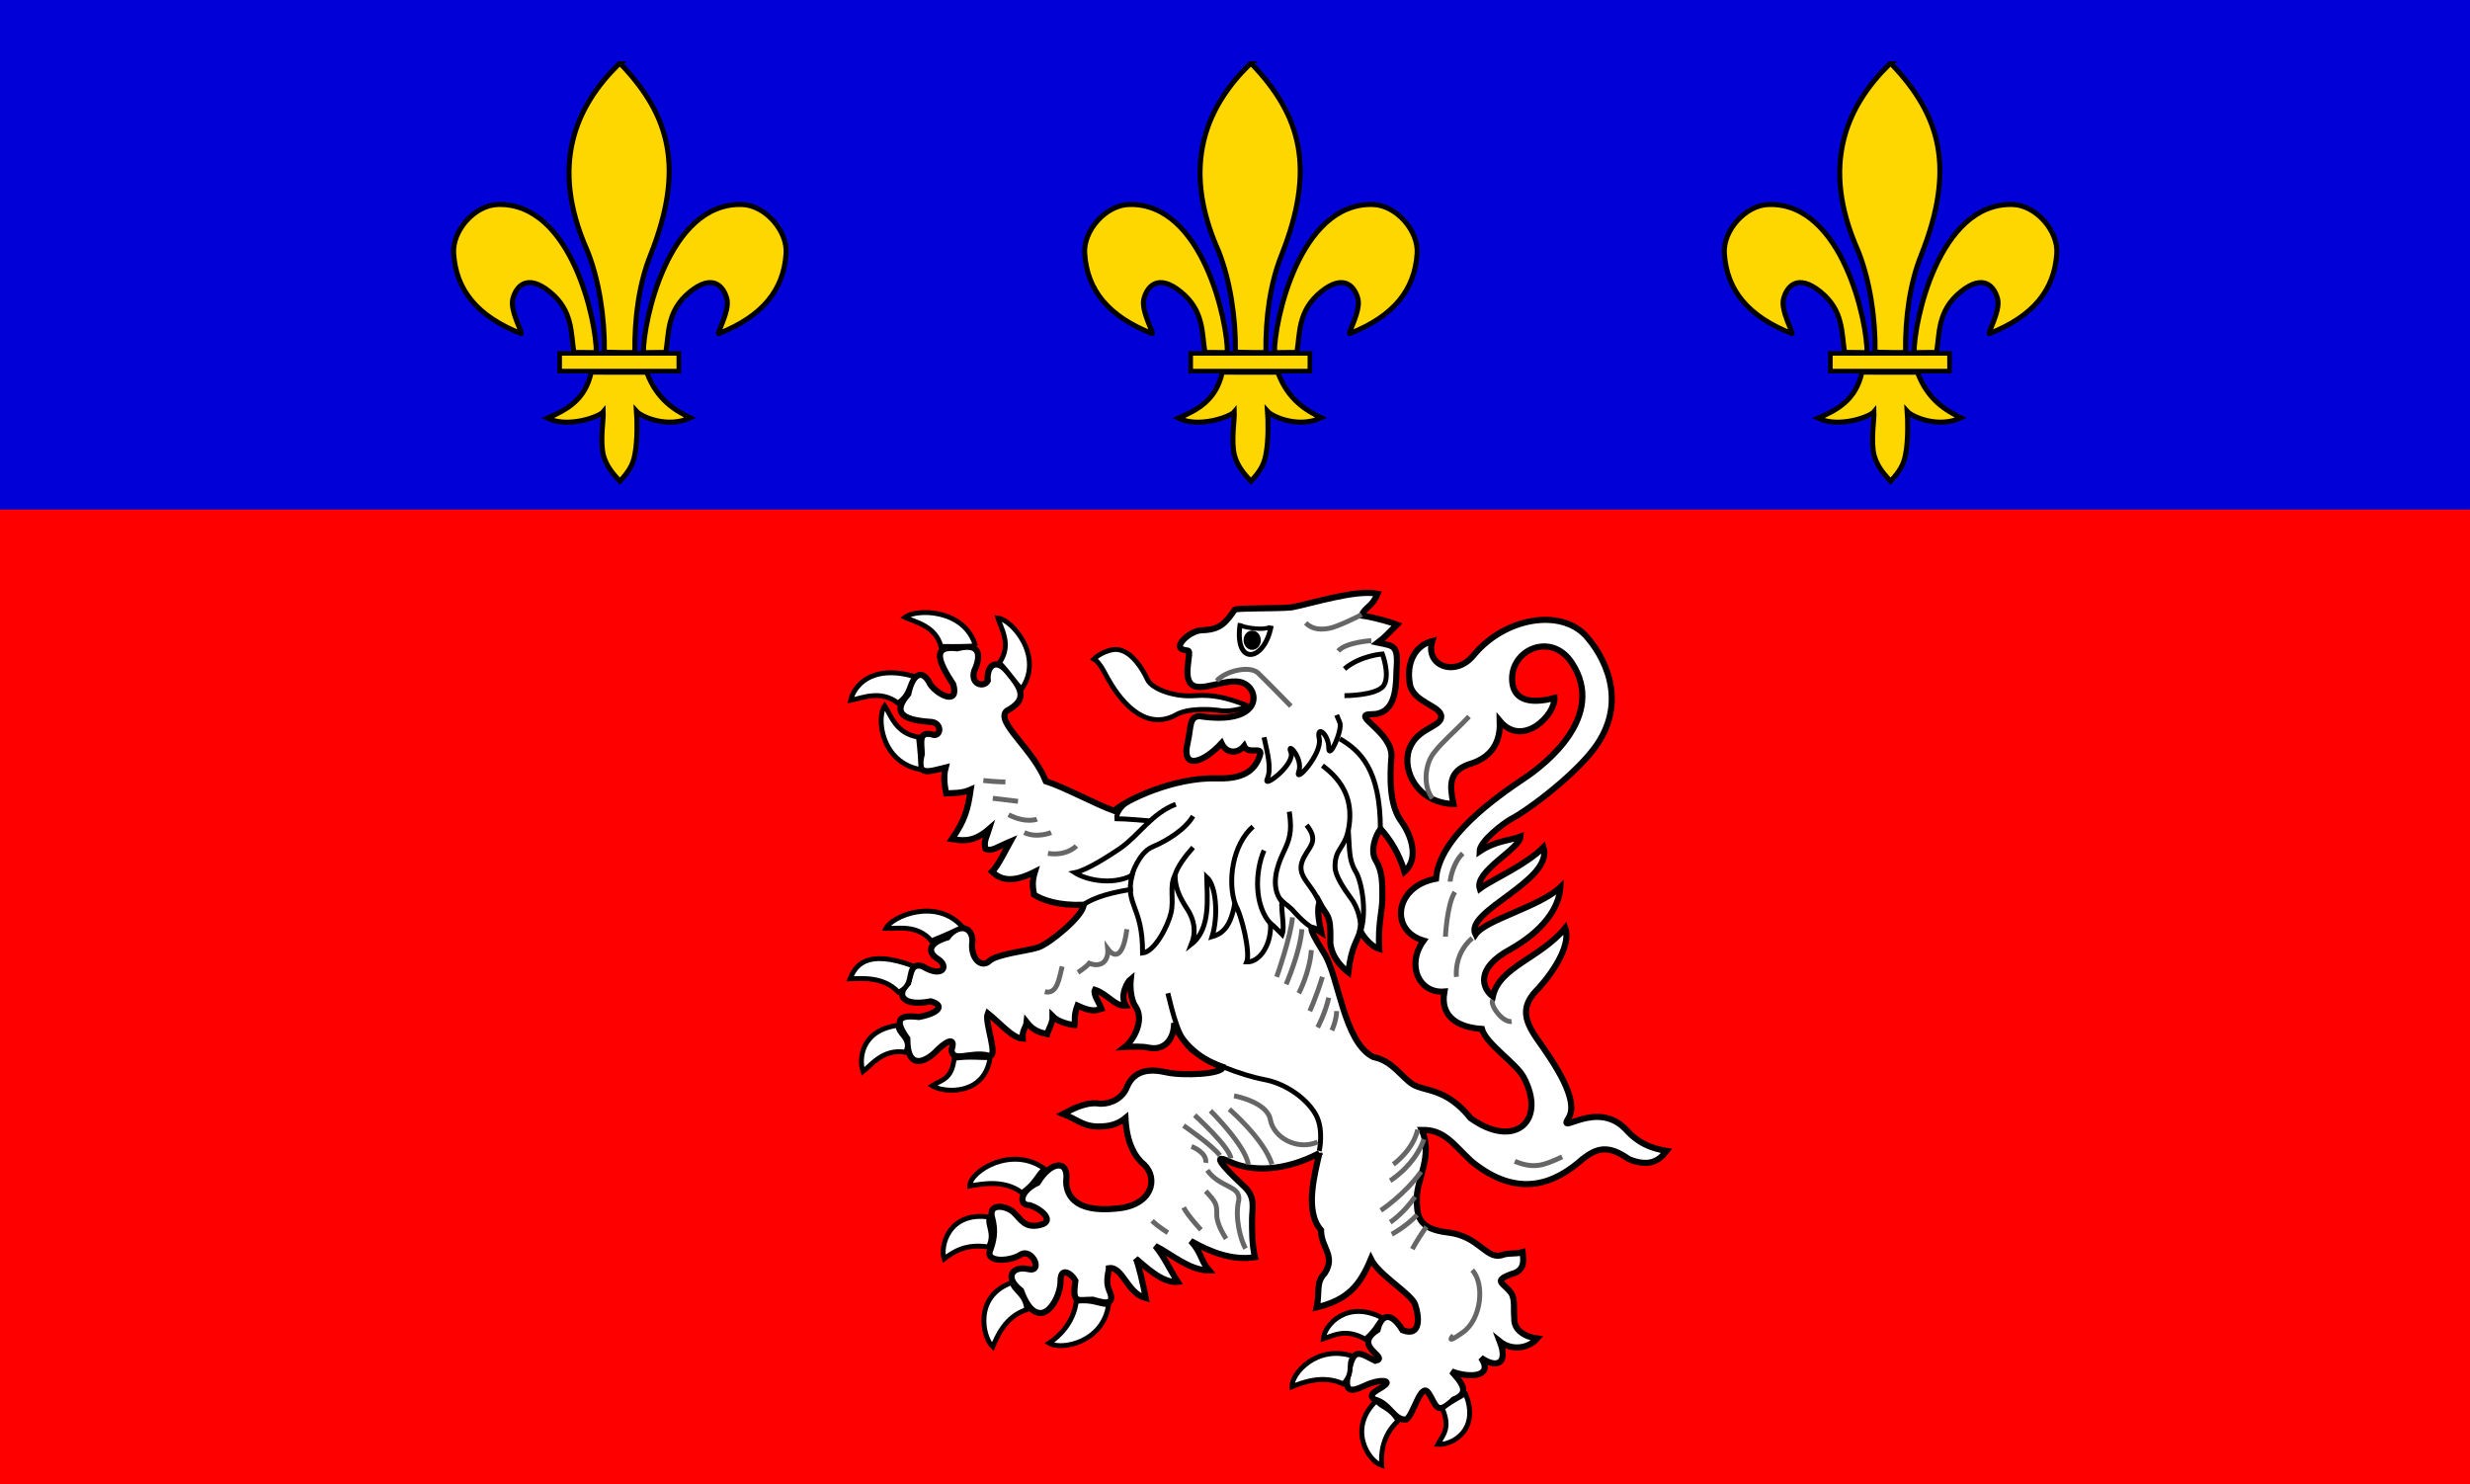 <?xml version="1.0" encoding="UTF-8" standalone="no"?>
<!-- Created with Sodipodi ("http://www.sodipodi.com/") -->
<svg xmlns:inkscape="http://www.inkscape.org/namespaces/inkscape" xmlns:rdf="http://www.w3.org/1999/02/22-rdf-syntax-ns#" xmlns="http://www.w3.org/2000/svg" xmlns:cc="http://creativecommons.org/ns#" xmlns:dc="http://purl.org/dc/elements/1.1/" xmlns:sodipodi="http://sodipodi.sourceforge.net/DTD/sodipodi-0.dtd" xmlns:svg="http://www.w3.org/2000/svg" xmlns:ns1="http://sozi.baierouge.fr" id="svg1350" inkscape:version="0.48.3.1 r9886" viewBox="0 0 359.61 216.09" sodipodi:version="0.34" version="1.1" sodipodi:docname="_svgclean2.svg" xmlns:xlink="http://www.w3.org/1999/xlink">
  <rect x="0" y="0" width="359.61" height="216.09" fill="#333333" stroke="none"/>
  <sodipodi:namedview id="base" bordercolor="#000000" inkscape:window-x="0" inkscape:window-width="674" inkscape:window-height="645" inkscape:window-maximized="0" inkscape:zoom="0.22425739" showgrid="false" borderopacity="1" inkscape:current-layer="svg1350" inkscape:cx="372.00818" inkscape:cy="-310.00409" inkscape:window-y="0" borderlayer="top"/>
  <rect id="rect1446" style="fill-rule:evenodd;fill:#ff0000" height="146.91" width="359.61" y="69.18" x="0"/>
  <rect id="rect1445" style="fill-rule:evenodd;fill:#0000d7" height="74.18" width="359.61" y="0" x="9.9838e-7"/>
  <g id="g903" transform="matrix(.567 0 0 .567 126.66 -6.404)">
    <path id="path614" style="fill-rule:evenodd;stroke:#000000;stroke-width:1.288;fill:#ffd700" d="m289.32 96.943c11.2-4.432 16.71-11.14 17.3-20.611 0.38-5.694-5.3-12.371-11.38-12.526-19.01-0.514-25.36 30.472-25.25 38.034 0.8 0 4.76-0.08 5.74-0.04 0.87-4.778 0.12-10.629 6.19-15.564 6.08-4.934 8.76-1.174 9.52 1.862 0.76 3.037-2.8 9.154-2.12 8.845z" sodipodi:nodetypes="cssccssccccc" inkscape:connector-curvature="0" transform="translate(-1.875,-6.09e-6)"/>
    <path id="path615" style="fill-rule:evenodd;stroke:#000000;stroke-width:1.288;fill:#ffd700" d="m238.56 96.943c-11.2-4.432-16.71-11.141-17.3-20.611-0.38-5.694 5.3-12.371 11.39-12.526 19-0.514 25.36 30.472 25.24 38.034-0.8 0-4.76-0.08-5.74-0.04-0.86-4.778-0.12-10.629-6.19-15.564-6.07-4.934-8.76-1.174-9.52 1.862-0.76 3.037 2.8 9.154 2.12 8.845z" sodipodi:nodetypes="cssccssccccc" inkscape:connector-curvature="0" transform="translate(-1.875,-6.09e-6)"/>
    <path id="path616" style="fill-rule:evenodd;stroke:#000000;stroke-width:1.288;fill:#ffd700" d="m264.1 27.664c12.91 13.428 16.38 27.086 7.77 48.964-2.95 7.307-4.2 16.075-4.08 25.192-1.25 0.03-6.57-0.03-7.83-0.12 0.11-9.007-1.39-18.482-4.33-25.911-9.97-22.342-2.78-37.497 8.13-48.125h0.34z" sodipodi:nodetypes="cccccccc" inkscape:connector-curvature="0" transform="translate(-1.875,-6.09e-6)"/>
    <path id="path617" style="fill-rule:evenodd;stroke:#000000;stroke-width:1.288;fill:#ffd700" d="m270.88 106.98c2.65 7.05 7.31 9.72 11.13 11.59-5.81 2.75-12.53-0.24-13.8-1.66 0.15 1.99 0.31 7.37-0.41 11-0.5 2.93-1.74 4.61-3.84 6.95-2.18-2.28-3.53-4.12-4.26-6.72-0.88-3.76 0.06-9.1-0.02-11.1-1.01 1.24-9.05 4.23-14.34 1.63 4.92-2.14 9.7-4.64 11.25-11.82 0.58 0.03 12.84 0.02 14.29 0.02v0.11z" sodipodi:nodetypes="cccccccccccccc" inkscape:connector-curvature="0" transform="translate(-1.875,-6.09e-6)"/>
    <rect id="rect618" style="fill-rule:evenodd;stroke:#000000;stroke-width:1.179;fill:#ffd700" transform="translate(-1.875,-6.09e-6)" height="4.552" width="30.6" y="102.03" x="248.48"/>
  </g>
  <g id="g1433" transform="matrix(.567 0 0 .567 33.531 -6.404)">
    <path id="path1434" style="fill-rule:evenodd;stroke:#000000;stroke-width:1.288;fill:#ffd700" d="m289.32 96.943c11.2-4.432 16.71-11.14 17.3-20.611 0.38-5.694-5.3-12.371-11.38-12.526-19.01-0.514-25.36 30.472-25.25 38.034 0.8 0 4.76-0.08 5.74-0.04 0.87-4.778 0.12-10.629 6.19-15.564 6.08-4.934 8.76-1.174 9.52 1.862 0.76 3.037-2.8 9.154-2.12 8.845z" sodipodi:nodetypes="cssccssccccc" inkscape:connector-curvature="0" transform="translate(-1.875,-6.09e-6)"/>
    <path id="path1435" style="fill-rule:evenodd;stroke:#000000;stroke-width:1.288;fill:#ffd700" d="m238.56 96.943c-11.2-4.432-16.71-11.141-17.3-20.611-0.38-5.694 5.3-12.371 11.39-12.526 19-0.514 25.36 30.472 25.24 38.034-0.8 0-4.76-0.08-5.74-0.04-0.86-4.778-0.12-10.629-6.19-15.564-6.07-4.934-8.76-1.174-9.52 1.862-0.76 3.037 2.8 9.154 2.12 8.845z" sodipodi:nodetypes="cssccssccccc" inkscape:connector-curvature="0" transform="translate(-1.875,-6.09e-6)"/>
    <path id="path1436" style="fill-rule:evenodd;stroke:#000000;stroke-width:1.288;fill:#ffd700" d="m264.1 27.664c12.91 13.428 16.38 27.086 7.77 48.964-2.95 7.307-4.2 16.075-4.08 25.192-1.25 0.03-6.57-0.03-7.83-0.12 0.11-9.007-1.39-18.482-4.33-25.911-9.97-22.342-2.78-37.497 8.13-48.125h0.34z" sodipodi:nodetypes="cccccccc" inkscape:connector-curvature="0" transform="translate(-1.875,-6.09e-6)"/>
    <path id="path1437" style="fill-rule:evenodd;stroke:#000000;stroke-width:1.288;fill:#ffd700" d="m270.88 106.98c2.65 7.05 7.31 9.72 11.13 11.59-5.81 2.75-12.53-0.24-13.8-1.66 0.15 1.99 0.31 7.37-0.41 11-0.5 2.93-1.74 4.61-3.84 6.95-2.18-2.28-3.53-4.12-4.26-6.72-0.88-3.76 0.06-9.1-0.02-11.1-1.01 1.24-9.05 4.23-14.34 1.63 4.92-2.14 9.7-4.64 11.25-11.82 0.58 0.03 12.84 0.02 14.29 0.02v0.11z" sodipodi:nodetypes="cccccccccccccc" inkscape:connector-curvature="0" transform="translate(-1.875,-6.09e-6)"/>
    <rect id="rect1438" style="fill-rule:evenodd;stroke:#000000;stroke-width:1.179;fill:#ffd700" transform="translate(-1.875,-6.09e-6)" height="4.552" width="30.6" y="102.03" x="248.48"/>
  </g>
  <g id="g1439" transform="matrix(.567 0 0 .567 -58.344 -6.404)">
    <path id="path1440" style="fill-rule:evenodd;stroke:#000000;stroke-width:1.288;fill:#ffd700" d="m289.32 96.943c11.2-4.432 16.71-11.14 17.3-20.611 0.38-5.694-5.3-12.371-11.38-12.526-19.01-0.514-25.36 30.472-25.25 38.034 0.8 0 4.76-0.08 5.74-0.04 0.87-4.778 0.12-10.629 6.19-15.564 6.08-4.934 8.76-1.174 9.52 1.862 0.76 3.037-2.8 9.154-2.12 8.845z" sodipodi:nodetypes="cssccssccccc" inkscape:connector-curvature="0" transform="translate(-1.875,-6.09e-6)"/>
    <path id="path1441" style="fill-rule:evenodd;stroke:#000000;stroke-width:1.288;fill:#ffd700" d="m238.56 96.943c-11.2-4.432-16.71-11.141-17.3-20.611-0.38-5.694 5.3-12.371 11.39-12.526 19-0.514 25.36 30.472 25.24 38.034-0.8 0-4.76-0.08-5.74-0.04-0.86-4.778-0.12-10.629-6.19-15.564-6.07-4.934-8.76-1.174-9.52 1.862-0.76 3.037 2.8 9.154 2.12 8.845z" sodipodi:nodetypes="cssccssccccc" inkscape:connector-curvature="0" transform="translate(-1.875,-6.09e-6)"/>
    <path id="path1442" style="fill-rule:evenodd;stroke:#000000;stroke-width:1.288;fill:#ffd700" d="m264.1 27.664c12.91 13.428 16.38 27.086 7.77 48.964-2.95 7.307-4.2 16.075-4.08 25.192-1.25 0.03-6.57-0.03-7.83-0.12 0.11-9.007-1.39-18.482-4.33-25.911-9.97-22.342-2.78-37.497 8.13-48.125h0.34z" sodipodi:nodetypes="cccccccc" inkscape:connector-curvature="0" transform="translate(-1.875,-6.09e-6)"/>
    <path id="path1443" style="fill-rule:evenodd;stroke:#000000;stroke-width:1.288;fill:#ffd700" d="m270.88 106.98c2.65 7.05 7.31 9.72 11.13 11.59-5.81 2.75-12.53-0.24-13.8-1.66 0.15 1.99 0.31 7.37-0.41 11-0.5 2.93-1.74 4.61-3.84 6.95-2.18-2.28-3.53-4.12-4.26-6.72-0.88-3.76 0.06-9.1-0.02-11.1-1.01 1.24-9.05 4.23-14.34 1.63 4.92-2.14 9.7-4.64 11.25-11.82 0.58 0.03 12.84 0.02 14.29 0.02v0.11z" sodipodi:nodetypes="cccccccccccccc" inkscape:connector-curvature="0" transform="translate(-1.875,-6.09e-6)"/>
    <rect id="rect1444" style="fill-rule:evenodd;stroke:#000000;stroke-width:1.179;fill:#ffd700" transform="translate(-1.875,-6.09e-6)" height="4.552" width="30.6" y="102.03" x="248.48"/>
  </g>
  <g id="g7992" transform="translate(-.039 -.087)">
    <path id="path825" style="fill-rule:evenodd;stroke:#000000;stroke-width:.892;fill:#ffffff" d="m127.13 375.47c-5.02 2.63-9.8 2.79-13.14 1.21-3.35-1.58 0.55 2.11 2.23 3.69 1.67 1.57 1.11 3.15 1.11 4.73s-0.03 3.62 0.42 5.52c-3.34 0.53-6.55-0.78-9.34-2.36 1.64 1.8 1.41 2.86 2.65 4.28-2.83 0.02-5.49-2.38-7.83-3.56 1.22 1.42 2.24 3.63 3.28 5.24-2.28 0.24-4.99-2.49-6.1-3.39 0.36 0.71 1.08 3.78 1.45 5.75-2.724-0.68-3.376-4.67-5.372-4.36 0.006 0.44-0.554 1.88 0.042 3.23 1.179 2.67-1.501 1.57-2.386 1.36-2.341 0.02-2.997 0.66-2.543-2.78-0.558-1.05-2.156-2.09-2.156 0.02 0 2.1-1.472 4.7-2.904 4.7s-2.306-1.79-2.852-3.28c-2.571-1.97-1.167-3.64 1.064-3.11 2.231 0.52 0.546-3.16-1.127-2.11-1.674 1.06-5.032 1.08-4.474-0.5s0.874-2.83 0.316-4.94c-0.558-2.1 2.053-1.74 3.169-0.69 1.115 1.05 1.61 2.33 3.841 1.81 2.231-0.53 0.166-2.34-1.507-2.87-1.673 0-1.507-2.01 1.15-3.28 1.853-3.14 4.589-3.49 4.146-0.24 0 1.58 0.753 4.75 7.545 3.98 5.018-0.52 5.858-4.34 3.838-6.35-1.25-0.99-2.579-3.02-2.757-6.81-0.816 0.67-1.929 1.18-3.445 1.22-2.569 0.16-3.418-0.94-5.624-1.82 1.374-0.72 3.416-1.84 5.419-1.48 1.652 0.02 3.253-0.86 3.862-2.42 1.115-2.63 3.535-2.65 5.705-2.16 2.43 0.56 8.27 0.28 8.27-0.77-2.68-0.79-5.97-3.14-7.1-6.4-0.01 2.43-1.47 4.03-3.63 3.6-1.04-0.24-2.564-0.16-3.537-0.11 1.197-0.91 2.947-3.91 1.527-5.92-0.655-0.94-0.804-2.82-0.673-3.98-0.408 0.32-1.666 2.34-0.728 3.89-1.526 0.14-2.719-1.75-4.491-2.32-0.316 0.6 0.722 2.07 0.959 2.76-0.797 0.24-1.333 0.54-3.506-0.46-0.578 1.55-0.28 2.28-0.415 2.83-0.688-0.05-2.37-0.43-3.197-1.27 0.018 0.99-0.551 1.74-0.788 2.58-1.09-0.22-2.037-0.5-2.99-1.72-0.074 0.79-0.69 1.14-0.576 2.39-1.493-0.07-3.201-2.18-5.088-3.69-0.546 1.33 1.76 6.68 0.087 6.16-2.56-0.65-5.285 1.13-5.36-0.87 0.558-1.57-0.305-1.61-1.978-0.03-1.484 1.64-4.486 3.41-4.462-1.58-1.938-2.72-1.294-3.51 1.685-3.14 2.789-0.53 3.916-1.66 1.736-2.28-4.204 0.82-5.078-1-3.306-2.65 0.442-1.47 0.442-2.98 2.116-2.45 2.875 1.78 3.904 0 2.231-1.05-1.673-1.06-1.305-2.36 1.38-3.16 1.61-2.12 3.64-1.58 3.64 0.53-0.38 2.52 1.305 3.99 2.421 2.94 1.115-1.06 5.446-1.47 7.119-2 1.674-0.53 6.636-4.63 6.636-6.21-3.687 0.13-5.916-0.68-7.21-1.48-0.168-1.04-0.331-1.84 0.125-3.33-3.638 1.85-5.214 0.95-6.228-0.01 0.803-0.74 2.102-3.4 2.66-4.4-2.037 0.86-2.701 1.49-3.61 1.08-0.38-1.04 0.295-2.1 0.537-2.92-2.152 1.86-3.559 1.79-5.438 1.49 1.941-2.83 2.302-4.32 2.735-7.2-1.303 0.58-2.714 0.49-3.577 0.54-0.184-0.94-0.446-2.38-0.075-3.76-2.628 0.65-4.295 1.31-3.473-1.94 0-1.57-0.644-3.57 1.8-2.79 1.116 0 1.052-1.92-0.621-1.92-4.331-0.3-5.359-1.52-3.145-4.05 0.633-3.01 2.093-3.76 3.208-1.4 1.116 1.58 4.221 3.09 3.347 0-2.013-3.09-3.33-5.74 0.558-5.26 3.508-0.9 3.485 1.15 2.484 3.32-0.558 1.94 1.42 2.47 1.978 1.41-0.201-2 1.069-3.46 2.841-1.35 2.214 2.6 2.962 4.11-0.104 5.75-1.673 1.58 3.905 5.56 5.716 10.23 2.698 0.85 7.205 3.33 9.954 4.31 1.673-1.57 8.716-4.94 15.056-4.73 4.39 0.14 5.58-1.7 6.14-3.28s-1.65-0.03-2.28-1.43c-0.95 1.16-2.59 1.12-3.29-0.41-2.46 2.71-5.95 4.14-4.92-0.13 0.5-2.18 0.18-3.71 1.7-3.81 9.5 1.44 8.9-4.23 6.01-4.95-3.22-0.76-8.42 3.37-7.68-2.53 0.35-2.77 0.23-1.76-0.89-2.28-1.11-0.53 1.31-2.75 2.98-2.75 2.69-0.06 3.5-1.22 4.73-2.99 0.42-0.27 6.17-0.12 8.3-0.34 2.75-0.53 9.4-2.64 12.49-1.98-0.84 2.01-1.8 1.86-2.33 3.17 2.18 0.32 4.66 1.11 5.16 1.32-1.12 1.1-1.75 1.85-2.79 2.63 2.42 0.52 3.01 0.29 2.71 4.2-0.05 2.7-0.24 6.22-3.59 6.22-3.34 0 3.07 2.56 2.86 6.21-0.22 2.84-0.36 7.02 1.47 9.44 1.14 1.56 2.78 5.2 0.43 7.27-0.76-2.56-2.06-4.66-3.48-6.23-0.82 1.06-1.52 3.27-0.71 4.56 1 1.65 0.97 3.35 0.97 5.45 0 2.11-0.66 3.67-0.46 7.48-0.93-0.26-2.14-1.44-2.76-2.67-0.31 1.4-1.28 2.11-1.74 6.07-2.14-1.68-2.75-3.66-2.61-4.86 0.05-3.7-0.49-3.19-1.61-5.3-0.31 1.01-0.15 2.32 0.28 4.34-1.67-1.06-2.24-1.22 0.41 3.02 2.18 3.43 2.82 12.94 7.17 15.13 2.79 0.53 4.08 2.93 5.75 3.98 1.68 1.06 4.84 0.46 8.4 4.91 6.4 4.62 11.23 0.43 7.67-6.07-1.09-1.93-5.45-4.8-6.01-6.91-3.15-0.19-6.17-1.58-5.46-5.44-3.66 0.32-5.63-3.83-3.03-7.42-5-1.45-4.24-7.91 1.81-9.01 0.48-6.11 8.76-11.87 12.83-14.61 3.29-2.18 11.94-9.11 6.98-16.77-3.14-4.86-9.48-1.72-8.66 3.09 0.43 2.39 2.79 2.84 6.09 1.98 0.11 2.5-4.65 7.29-7.95 3.34 0.07 2.14-0.4 5.16-4.58 6.34-2.79 1.05-2.77 2.91-2.17 5.75-5.14-0.13-7.56-4.79-6.45-7.95 1.12-3.16 4.67-3.2 4.67-4.77 0-1.58-4.07-2.05-4.56-4.69-0.57-3.1 0.7-5.65 3.26-6.31-1.11 3.57 3.32 5.34 5.99 2.09 4.62-5.6 12.76-6.83 16.38-2.84 2.44 2.7 6.15 9.09 1.63 15.79-2.74 4.06-9.84 9.48-12.62 10.92-1.01 0.57-4.48 3.18-4.5 4.68 2.4-1.61 4.34-1.55 5.97-2.18-0.1 1.81-6.75 5.05-5.94 7.6 1.7-1.3 6.68-3.41 9.28-6.04 1.48 4.93-11.62 9.28-9.9 12.7 1.49-2.18 9.27-3.98 12.36-6.89-0.2 3.14-2.65 6.42-7.26 9.03-5.31 2.85-4.04 5.79-2.58 6.88 0.96-4.35 6.91-5.54 10.55-9.97 0.8 2.25-1.31 5.9-3.87 8.76-2.49 2.44-2.38 4.36-0.15 7.52 2.24 3.16 6.16 8.77 4.49 11.4s3.97-2.69 8.21 1.51c1.1 1.2 2.58 2.71 6.07 3.27-1.04 1.35-2.42 2.44-5.47 1.21-3.14-2.22-4.76-1.57-6.79-0.01-3.8 3.4-9.26 5.97-16.17 0.29-2.78-2.63-3.96-4.59-7.22-4.55 1.67 3.68-0.71 7.22-0.71 9.85s0.07 4.56 4.54 5.09c4.46 0.52 5.5 3.86 7.73 3.33 1.01-0.42 2.06-0.14 3.13-0.47 0.1 1.06 0.47 2.67-1.65 3.2-2.79 1.05-1.1 1.22 0.02 2.8 0.55 0.95 0.29 2.27 0.42 3.65-0.09 1.69 1.55 2.69 3.33 2.92-1.25 1.46-3.71 1.82-5.44 0.43 1.28 3.32-0.51 3.95-2.74 2.37 1.88 2.72-1.48 3.05-4.27 2 1.33 1.51 2.85 3.11 0.29 4.09-2.62 2.59-2.57 0.58-3.69-0.99-1.11-1.58-2.13 3.21-3.21 3.89-1.77 0.21-2.37-2.36-4.6-2.89-1.28-0.82 0.69-1.42 1.47-2.1 0.98-0.69-0.7-0.98-2.93 0.08-2.23 1.05-3.05 0.85-2.3-2.15 0.68-3.6 1.68-2.55 3.85-1.48 2.25-0.49-3.49-2.05 0.32-4.49 0.39-1.65 1.58-3.29 3.66 0.04 2.79 1.05 2.37-2.17 1.82-3.75-0.56-1.58-5.31-4.28-6.44-6.62-1.59 3.81-3.31 5.93-7.89 7.04 0.46-2.02-0.18-3.62 1.16-4.94 1.67-2.63-0.53-3.68-0.53-6.31-2.46-2.75-0.88-8.28-0.24-11.21z" sodipodi:nodetypes="ccccccccccccscccccccccccccccccscccsccscsccccccccccccccccccccccccccccccccccccccccccccccccscccscsscccsccccscssccscccccccscccsccccsssccccccscssssccccccccccccccccccccccccscccccccccccccccccccccccccccccccccccccccccccccccccccccccccccccccccccccccccccc" inkscape:connector-curvature="0" transform="translate(65,-207.5)"/>
    <path id="path827" style="fill-rule:evenodd;stroke:#000000;stroke-width:.714;fill:#ffffff" d="m116.65 310.32c-2.76-1.08-4.92-1.67-7.68-1.45-2.75 0.22-6.2-0.87-6.89-2.38-0.69-1.52-2.293-4.12-4.36-4.34-1.033-0.1-2.577 0.57-3.419 1.38 0.755 0.42 1.41 1.68 1.984 2.77 1.452 2.61 5.105 7.98 9.935 5.38 1.83-1.08 5.28-0.84 6.65-0.62 1.38 0.21 4.01-0.52 3.78-0.74z" sodipodi:nodetypes="cccccsccccccc" inkscape:connector-curvature="0" transform="translate(65,-207.5)"/>
    <path id="path828" inkscape:connector-curvature="0" style="stroke:#000000;stroke-width:.714;fill:none" transform="translate(65,-207.5)" d="m105.07 352.19c0.69 2.81 1.61 6.93 3.67 8.45 2.07 1.51 6.89 3.46 10.33 4.11 3.45 0.65 6.43 3.03 7.58 5.2s0.46 5.2 0.46 5.2"/>
    <path id="path829" style="stroke:#000000;stroke-width:.714;fill:none" d="m106.22 324.68c-3.45 1.3-5.29 4.42-8.041 6.38-1.64 1.12-4.981 3.26-6.659 3.58 1.623 1.03 5.343 1.9 8.339 0.4-1.07 4.42 1.561 4.37 1.531 11.3 1.76-0.19 3.68-3.9 4.14-5.85s-0.28-3.9 0.59-5.53c-0.02 1.72 0.57 3.13 1.71 4.87 1.15 1.73 1.37 3.48 0.68 5.21 2.87-2.25 2.26-6.86 2.21-9.77 1.41 1.28 1.72 5.71 0.78 8.69 1.31-0.38 2.66-1.16 3.31-4.81 1.05 1.67 2.29 7.17 1.74 8.49 1.95 0.05 3.65-2.62 3.46-5.65 0.36 0.28 1.34 1.28 1.7 1.64 0.41-1.15-0.18-3.25-0.04-4.87 0.44 0.41 1.4 1.05 1.76 1.56 0.5 0.47 1.7 2.02 3.45 2.72" sodipodi:nodetypes="cscccccccccccccccc" inkscape:connector-curvature="0" transform="translate(65,-207.5)"/>
    <path id="path830" style="stroke:#000000;stroke-width:.714;fill:none" d="m130.1 315.15c2.98 1.73 5.91 4.49 5.91 13.16" sodipodi:nodetypes="cc" inkscape:connector-curvature="0" transform="translate(65,-207.5)"/>
    <path id="path831" style="stroke:#000000;stroke-width:.714;fill:none" d="m127.57 319.05c3.21 2.38 4.36 5.2 3.9 8.66-0.46 3.47-2.08 3.19-2.06 6.07-0.03 1.26 1.38 3.32 2.29 4.55 1.06 1.36 1.65 3.64 1.34 4.88" sodipodi:nodetypes="ccssc" inkscape:connector-curvature="0" transform="translate(65,-207.5)"/>
    <path id="path832" style="stroke:#000000;stroke-width:.714;fill:none" d="m131.33 328.36c0.23 2.82 0.03 4.32 1.06 6.07 0.92 1.45 1.84 6.46 0.5 9.41" sodipodi:nodetypes="csc" inkscape:connector-curvature="0" transform="translate(65,-207.5)"/>
    <path id="path833" style="stroke:#000000;stroke-width:.714;fill:none" d="m125.27 327.71c2.07 2.6 0 3.25-0.69 5.42-0.68 2.16 1.54 3.26 2.51 5.83" sodipodi:nodetypes="ccc" inkscape:connector-curvature="0" transform="translate(65,-207.5)"/>
    <path id="path834" style="stroke:#000000;stroke-width:.714;fill:none" d="m122.75 325.76c0.46 3.04 0 4.12-0.92 6.07s-1.84 4.86-0.24 6.94" sodipodi:nodetypes="ccc" inkscape:connector-curvature="0" transform="translate(65,-207.5)"/>
    <path id="path835" style="stroke:#000000;stroke-width:.714;fill:none" d="m119.07 331.4c-1.37 3.24-1.39 8.01 0.9 10.61" sodipodi:nodetypes="cc" inkscape:connector-curvature="0" transform="translate(65,-207.5)"/>
    <path id="path836" style="stroke:#000000;stroke-width:.714;fill:none" d="m117.47 327.93c-2.99 2.6-3.79 8.06-2.54 11.45" sodipodi:nodetypes="cc" inkscape:connector-curvature="0" transform="translate(65,-207.5)"/>
    <path id="path837" style="stroke:#000000;stroke-width:.714;fill:none" d="m108.74 330.96c-1.15 1.3-2.28 2.8-2.63 4.03" sodipodi:nodetypes="cc" inkscape:connector-curvature="0" transform="translate(65,-207.5)"/>
    <path id="path838" style="stroke:#000000;stroke-width:.714;fill:none" d="m108.74 326.41c-1.15 1.95-3.84 3.61-5.91 4.47-2.06 0.87-3.043 4.2-3.043 4.2" sodipodi:nodetypes="csc" inkscape:connector-curvature="0" transform="translate(65,-207.5)"/>
    <path id="path839" style="stroke:#666666;stroke-width:.714;fill:none" d="m148.92 311.9c-2.5 2.63-3.6 3.38-5.05 5.2-1.39 1.7-1.7 4.86-0.29 6.73" sodipodi:nodetypes="csc" inkscape:connector-curvature="0" transform="translate(65,-207.5)"/>
    <path id="path840" inkscape:connector-curvature="0" style="stroke:#666666;stroke-width:.714;fill:none" transform="translate(65,-207.5)" d="m148.01 331.83c-1.38 1.3-1.84 3.68-1.84 4.11"/>
    <path id="path841" inkscape:connector-curvature="0" style="stroke:#666666;stroke-width:.714;fill:none" transform="translate(65,-207.5)" d="m146.86 337.46c-1.15 1.73-1.38 6.5-1.38 6.5"/>
    <path id="path842" inkscape:connector-curvature="0" style="stroke:#666666;stroke-width:.714;fill:none" transform="translate(65,-207.5)" d="m149.38 344.17c-2.75 2.39-2.29 5.64-2.29 5.64"/>
    <path id="path843" style="stroke:#666666;stroke-width:.714;fill:none" d="m152.37 353.17c-0.47 0.67 1.38 3.32 2.75 3.13" sodipodi:nodetypes="cc" inkscape:connector-curvature="0" transform="translate(65,-207.5)"/>
    <path id="path844" style="stroke:#666666;stroke-width:.714;fill:none" d="m162.47 376.01c-2.75 1.3-4.14 1.77-6.89 0.65" sodipodi:nodetypes="cc" inkscape:connector-curvature="0" transform="translate(65,-207.5)"/>
    <path id="path845" style="fill-rule:evenodd;stroke:#666666;stroke-width:.714;fill:#ffffff" d="m149.38 392.5c1.84 1.95 1.38 7.12-1.37 9.07-2.76 1.95-1.38 0.44-1.38 0.44" sodipodi:nodetypes="ccc" inkscape:connector-curvature="0" transform="translate(65,-207.5)"/>
    <path id="path846" style="stroke:#666666;stroke-width:.714;fill:none" d="m141.44 372.05c-0.69 3.04-3.54 5.05-3.54 5.05" sodipodi:nodetypes="cc" inkscape:connector-curvature="0" transform="translate(65,-207.5)"/>
    <path id="path847" style="stroke:#666666;stroke-width:.714;fill:none" d="m142.36 373.45c-1.38 3.89-4.92 6.03-4.92 6.03" sodipodi:nodetypes="cc" inkscape:connector-curvature="0" transform="translate(65,-207.5)"/>
    <path id="path848" style="stroke:#666666;stroke-width:.714;fill:none" d="m141.94 378.18c-2.53 3.47-5.87 5.63-5.87 5.63" sodipodi:nodetypes="cc" inkscape:connector-curvature="0" transform="translate(65,-207.5)"/>
    <path id="path849" style="stroke:#666666;stroke-width:.714;fill:none" d="m141.05 381.83c-1.61 2.38-3.61 3.71-3.61 3.71" sodipodi:nodetypes="cc" inkscape:connector-curvature="0" transform="translate(65,-207.5)"/>
    <path id="path850" inkscape:connector-curvature="0" style="stroke:#666666;stroke-width:.714;fill:none" transform="translate(65,-207.5)" d="m141.35 384.46c-1.61 1.73-3.68 2.82-3.68 2.82"/>
    <path id="path851" inkscape:connector-curvature="0" style="stroke:#666666;stroke-width:.714;fill:none" transform="translate(65,-207.5)" d="m142.72 386.19c-1.14 1.52-2.06 3.25-2.06 3.25"/>
    <path id="path852" style="stroke:#666666;stroke-width:.714;fill:none" d="m110.81 377.96c1.83 2.6 4.82 2.17 4.59 4.34-0.63 2.51 0.26 5.82 0.98 7.06" sodipodi:nodetypes="ccc" inkscape:connector-curvature="0" transform="translate(65,-207.5)"/>
    <path id="path853" inkscape:connector-curvature="0" style="stroke:#666666;stroke-width:.714;fill:none" transform="translate(65,-207.5)" d="m110.58 381c1.61 1.73 1.61 1.95 1.61 3.46 0 1.52 1.37 3.47 1.37 3.47"/>
    <path id="path854" inkscape:connector-curvature="0" style="stroke:#666666;stroke-width:.714;fill:none" transform="translate(65,-207.5)" d="m107.36 383.38c0.69 1.3 2.53 3.25 2.53 3.25"/>
    <path id="path855" inkscape:connector-curvature="0" style="stroke:#666666;stroke-width:.714;fill:none" transform="translate(65,-207.5)" d="m102.77 385.33c0.92 0.86 2.3 1.73 2.3 1.73"/>
    <path id="path856" style="stroke:#666666;stroke-width:.714;fill:none" d="m112.19 306.7c1.37-1.51 4.85-2.23 6-1.14 1.14 1.08 4.79 4.83 4.79 4.83" sodipodi:nodetypes="ccc" inkscape:connector-curvature="0" transform="translate(65,-207.5)"/>
    <path id="path857" inkscape:connector-curvature="0" style="stroke:#000000;stroke-width:.714;fill:none" transform="translate(65,-207.5)" d="m130.78 304.97c2.3-1.95 5.52-2.17 5.52-2.17s1.14 3.04 0.22 4.55c-0.91 1.52-5.74 1.52-5.74 1.52"/>
    <path id="path858" inkscape:connector-curvature="0" style="stroke:#666666;stroke-width:.714;fill:none" transform="translate(65,-207.5)" d="m123.21 341.14c-0.23 2.82-2.3 8.67-2.3 8.67"/>
    <path id="path859" inkscape:connector-curvature="0" style="stroke:#666666;stroke-width:.714;fill:none" transform="translate(65,-207.5)" d="m124.58 342.87c-0.22 3.25-2.29 8.02-2.29 8.02"/>
    <path id="path860" inkscape:connector-curvature="0" style="stroke:#666666;stroke-width:.714;fill:none" transform="translate(65,-207.5)" d="m125.96 345.91c-0.23 3.25-1.83 6.28-1.83 6.28"/>
    <path id="path861" inkscape:connector-curvature="0" style="stroke:#666666;stroke-width:.714;fill:none" transform="translate(65,-207.5)" d="m127.57 349.81c-0.92 3.03-1.84 4.98-1.84 4.98"/>
    <path id="path862" inkscape:connector-curvature="0" style="stroke:#666666;stroke-width:.714;fill:none" transform="translate(65,-207.5)" d="m128.49 352.84c-0.46 2.16-1.61 4.33-1.61 4.33"/>
    <path id="path863" inkscape:connector-curvature="0" style="stroke:#666666;stroke-width:.714;fill:none" transform="translate(65,-207.5)" d="m129.64 354.79c0 1.3-0.69 2.81-0.69 2.81"/>
    <path id="path864" style="stroke:#666666;stroke-width:.714;fill:none" d="m99.098 342.87c-0.46 3.69-1.577 4.48-2.789 2.85 0.164 1.7-0.857 2.81-2.691 2.11-0.46 0.59-1.638 1.33-1.638 1.33" sodipodi:nodetypes="cccc" inkscape:connector-curvature="0" transform="translate(65,-207.5)"/>
    <path id="path865" style="stroke:#666666;stroke-width:.714;fill:none" d="m89.683 348.29c-0.459 1.73-0.688 4.12-2.525 3.68" sodipodi:nodetypes="cc" inkscape:connector-curvature="0" transform="translate(65,-207.5)"/>
    <path id="path866" inkscape:connector-curvature="0" style="stroke:#666666;stroke-width:.714;fill:none" transform="translate(65,-207.5)" d="m78.203 321.22c1.837 0.21 3.214 0.21 3.214 0.21"/>
    <path id="path867" inkscape:connector-curvature="0" style="stroke:#666666;stroke-width:.714;fill:none" transform="translate(65,-207.5)" d="m79.58 323.81 3.674 0.44"/>
    <path id="path868" inkscape:connector-curvature="0" style="stroke:#666666;stroke-width:.714;fill:none" transform="translate(65,-207.5)" d="m81.877 326.2c2.525 1.3 4.133 0.65 4.133 0.65"/>
    <path id="path869" inkscape:connector-curvature="0" style="stroke:#666666;stroke-width:.714;fill:none" transform="translate(65,-207.5)" d="m84.173 328.8c1.837 0.86 3.903 0 3.903 0"/>
    <path id="path870" inkscape:connector-curvature="0" style="stroke:#666666;stroke-width:.714;fill:none" transform="translate(65,-207.5)" d="m87.617 331.83c2.755 0.43 4.133-1.08 4.133-1.08"/>
    <path id="path871" style="stroke:#000000;stroke-width:.714;fill:none" d="m99.135 324.39c-0.797 0.61-1.607 1.58-1.504 2.39 1.148 0 4.829 0.32 4.829 0.32" sodipodi:nodetypes="ccc" inkscape:connector-curvature="0" transform="translate(65,-207.5)"/>
    <path id="path872" inkscape:connector-curvature="0" style="stroke:#666666;stroke-width:.714;fill:none" transform="translate(65,-207.5)" d="m120.22 377.1c-1.15-3.68-6.2-8.02-6.2-8.02"/>
    <path id="path873" inkscape:connector-curvature="0" style="stroke:#666666;stroke-width:.714;fill:none" transform="translate(65,-207.5)" d="m116.78 377.1c-0.46-2.82-5.51-7.8-5.51-7.8"/>
    <path id="path874" inkscape:connector-curvature="0" style="stroke:#666666;stroke-width:.714;fill:none" transform="translate(65,-207.5)" d="m114.25 376.23c-0.23-1.73-5.28-6.28-5.28-6.28"/>
    <path id="path875" inkscape:connector-curvature="0" style="stroke:#666666;stroke-width:.714;fill:none" transform="translate(65,-207.5)" d="m112.64 375.8c-1.14-1.52-5.28-4.33-5.28-4.33"/>
    <path id="path876" inkscape:connector-curvature="0" style="stroke:#666666;stroke-width:.714;fill:none" transform="translate(65,-207.5)" d="m110.58 376.88c0.23-1.52-2.07-2.38-2.07-2.38"/>
    <path id="path877" inkscape:connector-curvature="0" style="stroke:#666666;stroke-width:.714;fill:none" transform="translate(65,-207.5)" d="m126.88 373.85c-2.98 1.3-6.43-0.65-6.89-3.25s-5.28-3.47-5.28-3.47"/>
    <path id="path878" inkscape:connector-curvature="0" style="stroke:#000000;stroke-width:.714;fill:none" transform="translate(65,-207.5)" d="m119.07 314.93c0.46 2.17 1.15 4.55 0.46 6.07-0.69 1.51 4.14-2.17 3.45-3.9s1.83 0.87 1.15 2.82c-0.69 1.94 3.44-2.6 2.98-4.77s1.38-0.65 1.38 1.3 2.06-2.6 1.61-3.68l-0.46-1.09"/>
    <path id="path880" style="stroke:#666666;stroke-width:.714;fill:none" d="m125.14 298.28c1.03 1.02 2.29 0.99 3.44 0.78 1.15-0.2 4.31-1.76 4.7-1.99" sodipodi:nodetypes="csc" inkscape:connector-curvature="0" transform="translate(65,-207.5)"/>
    <path id="path881" inkscape:connector-curvature="0" style="stroke:#666666;stroke-width:.714;fill:none" transform="translate(65,-207.5)" d="m129.87 302.37c1.14-1.3 4.82-1.51 4.82-1.51"/>
    <path id="path882" style="fill-rule:evenodd;stroke:#000000;stroke-width:.714;fill:#ffffff" d="m83.762 307.91c3.33-4.68-1.376-10.13-3.443-10.34 0.459 1.51 2.067 3.9 0.23 6.5 1.607 1.73 2.294 2.95 3.213 3.82v0.02z" sodipodi:nodetypes="cccccc" inkscape:connector-curvature="0" transform="translate(65,-207.5)"/>
    <path id="path883" style="fill-rule:evenodd;stroke:#000000;stroke-width:.714;fill:#ffffff" d="m77.067 301.64c-1.561-5.46-8.713-5.46-10.276-4.17 1.496 0.71 4.445 1.2 5.24 4.23 2.44 0.05 3.738-0.01 5.036-0.06z" sodipodi:nodetypes="cccc" inkscape:connector-curvature="0" transform="translate(65,-207.5)"/>
    <path id="path884" style="fill-rule:evenodd;stroke:#000000;stroke-width:.714;fill:#ffffff" d="m68.321 306.12c-6.561-1.96-9.008 1.5-9.432 3.42 1.644-0.29 4.31-1.58 6.879 0.4 1.981-1.35 1.558-3 2.559-3.78l-0.006-0.04z" sodipodi:nodetypes="ccccccc" inkscape:connector-curvature="0" transform="translate(65,-207.5)"/>
    <path id="path885" style="fill-rule:evenodd;stroke:#000000;stroke-width:.714;fill:#ffffff" d="m87.098 377.75c-4.725-3.47-10.897 0.37-10.862 2.51 1.643-0.29 5.008-1 7.577 0.97 1.981-1.34 2.284-2.7 3.285-3.48z" sodipodi:nodetypes="cccccc" inkscape:connector-curvature="0" transform="translate(65,-207.5)"/>
    <path id="path886" style="fill-rule:evenodd;stroke:#000000;stroke-width:.714;fill:#ffffff" d="m75.195 342.56c-3.805-4.36-10.322-1.58-11.181 0.2 1.67 0.06 4.57-0.64 6.62 1.81 2.245-0.9 3.403-1.46 4.561-2.01z" sodipodi:nodetypes="cccc" inkscape:connector-curvature="0" transform="translate(65,-207.5)"/>
    <path id="path887" style="fill-rule:evenodd;stroke:#000000;stroke-width:.714;fill:#ffffff" d="m68.113 348.26c-7.046-2.63-8.563 0-9.314 1.83 1.671-0.04 4.856-0.39 7.05 1.95 2.187-1.02 1.288-2.82 2.264-3.78z" sodipodi:nodetypes="cccccc" inkscape:connector-curvature="0" transform="translate(65,-207.5)"/>
    <path id="path888" style="fill-rule:evenodd;stroke:#000000;stroke-width:.714;fill:#ffffff" d="m65.893 356.85c-5.458 0.65-5.835 4.86-5.216 6.74 1.288-1.01 2.957-3.35 6.217-2.81 1.038-2.08-1.474-2.79-1.001-3.93z" sodipodi:nodetypes="ccccc" inkscape:connector-curvature="0" transform="translate(65,-207.5)"/>
    <path id="path889" style="fill-rule:evenodd;stroke:#000000;stroke-width:.714;fill:#ffffff" d="m79.091 384.78c-5.916-0.87-7.212 4.21-6.594 6.09 1.288-1.01 3.187-2.27 6.448-1.73 1.037-2.08-0.326-3.22 0.146-4.36z" sodipodi:nodetypes="cccccc" inkscape:connector-curvature="0" transform="translate(65,-207.5)"/>
    <path id="path890" style="fill-rule:evenodd;stroke:#000000;stroke-width:.714;fill:#ffffff" d="m82.401 394.3c-5.625 1.94-4.323 8.01-2.823 9.37 0.614-1.47 1.807-4.42 4.941-5.42-0.158-2.3-1.948-2.73-2.118-3.95z" sodipodi:nodetypes="cccccc" inkscape:connector-curvature="0" transform="translate(65,-207.5)"/>
    <path id="path891" style="fill-rule:evenodd;stroke:#000000;stroke-width:.714;fill:#ffffff" d="m136.37 399.5c-5.2-2.79-8.54 1.04-8.67 3 1.58-0.51 3.28-1.55 6.13 0.06 1.75-1.6 1.67-2.15 2.54-3.06z" sodipodi:nodetypes="ccccc" inkscape:connector-curvature="0" transform="translate(65,-207.5)"/>
    <path id="path892" style="fill-rule:evenodd;stroke:#000000;stroke-width:.714;fill:#ffffff" d="m131.97 405.02c-5.2-1.68-8.88 2.5-8.84 4.46 1.53-0.62 4.52-1.79 7.49-0.41 1.61-1.73 0.56-2.86 1.35-3.84l-0.03-0.02 0.03-0.19z" sodipodi:nodetypes="ccccccccc" inkscape:connector-curvature="0" transform="translate(65,-207.5)"/>
    <path id="path893" style="fill-rule:evenodd;stroke:#000000;stroke-width:.714;fill:#ffffff" d="m135.44 411.5c-4.23 4.01-1.21 8.81 0.76 9.44-0.11-1.57 0.01-4.33 2.39-6.5-1.18-2.01-2.45-1.91-3.15-2.94z" sodipodi:nodetypes="cccccc" inkscape:connector-curvature="0" transform="translate(65,-207.5)"/>
    <path id="path894" style="fill-rule:evenodd;stroke:#000000;stroke-width:.714;fill:#ffffff" d="m148.39 410.48c2.19 5.26-1.94 7.55-4.01 7.39 0.75-1.41 1.9-2.37 0.62-5.26 1.93-1.41 2.31-1.44 3.39-2.13z" sodipodi:nodetypes="cccccc" inkscape:connector-curvature="0" transform="translate(65,-207.5)"/>
    <path id="path895" style="fill-rule:evenodd;stroke:#000000;stroke-width:.714;fill:#ffffff" d="m96.449 397.49c-0.773 5.6-6.941 6.72-8.674 5.64 1.383-0.89 3.597-2.96 3.955-6.07 2.411-0.36 3.425 0.54 4.719 0.43z" sodipodi:nodetypes="ccccccc" inkscape:connector-curvature="0" transform="translate(65,-207.5)"/>
    <path id="path898" style="fill-rule:evenodd;stroke:#000000;stroke-width:.714;fill:#ffffff" d="m79.191 361.53c-0.773 5.6-6.712 5.21-8.444 4.13 1.383-0.89 2.858-0.88 3.216-3.99 2.411-0.35 3.934-0.03 5.228-0.14z" sodipodi:nodetypes="ccccc" inkscape:connector-curvature="0" transform="translate(65,-207.5)"/>
    <path id="path899" style="fill-rule:evenodd;stroke:#000000;stroke-width:.714;fill:#ffffff" d="m69.135 319.64c-5.894-1-6.514-7.72-5.283-9.3 0.872 1.35 1.641 4.08 4.912 4.56 0.263 2.29 0.317 3.52 0.371 4.74z" sodipodi:nodetypes="cccc" inkscape:connector-curvature="0" transform="translate(65,-207.5)"/>
    <path id="path900" style="stroke:#000000;stroke-width:.714;fill:none" d="m99.979 337.04c-2.554 0.37-5.785 1.11-7.356 2.41" sodipodi:nodetypes="cc" inkscape:connector-curvature="0" transform="translate(65,-207.5)"/>
    <path id="path901" style="stroke:#000000;stroke-width:.714;fill:none" d="m115.61 298.31c-0.99 6.3 3.53 5.74 4.51 0.37" sodipodi:nodetypes="cc" inkscape:connector-curvature="0" transform="translate(65,-207.5)"/>
    <path id="path903" sodipodi:rx="1.6041336" sodipodi:ry="2.0051575" style="stroke:#000000;fill-rule:evenodd" sodipodi:type="arc" d="m170.3 38.752c0 1.107-0.718 2.005-1.604 2.005-0.886 0-1.604-0.898-1.604-2.005 0-1.107 0.718-2.005 1.604-2.005 0.886 0 1.604 0.898 1.604 2.005z" transform="matrix(.595 0 0 .561 81.971 71.555)" sodipodi:cy="38.751835" sodipodi:cx="168.70087"/>
    <path id="path1524" style="stroke:#000000;stroke-width:.625;fill:none" d="m115.58 298.64c0.98 0.37 3.44 0.74 4.3 0.25" sodipodi:nodetypes="cc" inkscape:connector-curvature="0" transform="translate(65,-207.5)"/>
  </g>
</svg>
